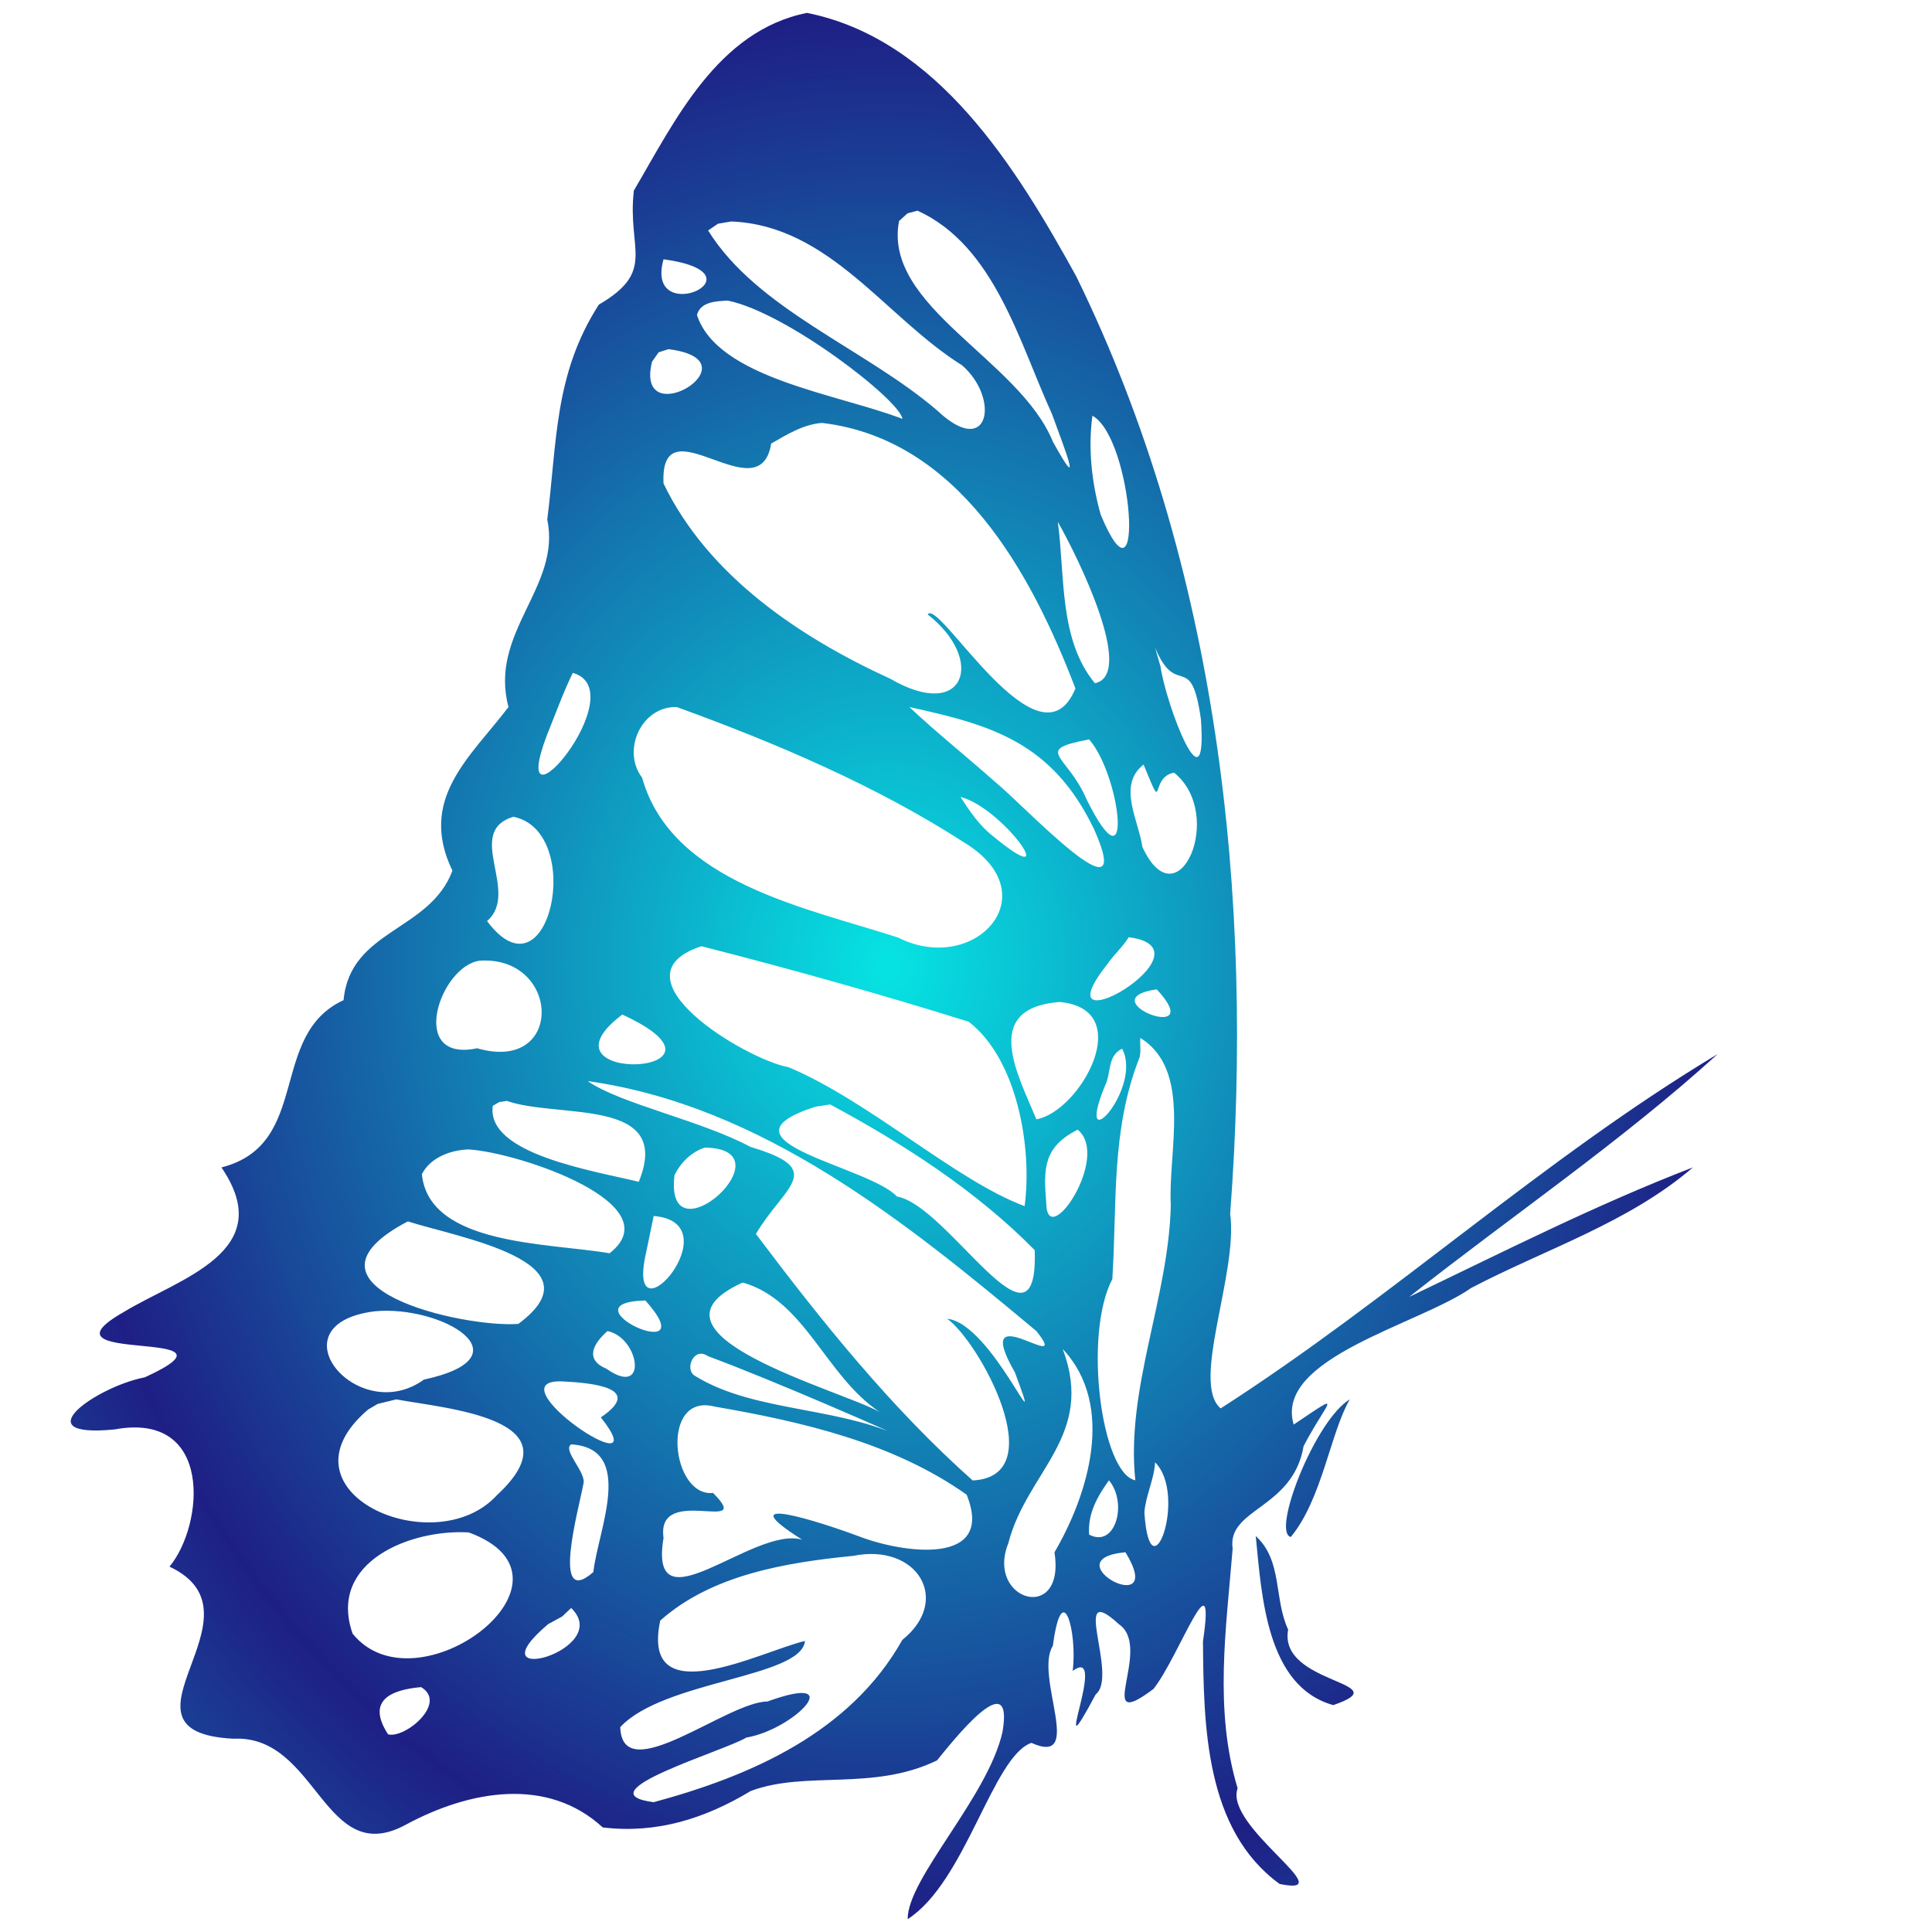 <?xml version="1.0" encoding="UTF-8" standalone="no"?>
<!-- Created with Inkscape (http://www.inkscape.org/) -->

<svg
   xmlns:dc="http://purl.org/dc/elements/1.1/"
   xmlns:cc="http://creativecommons.org/ns#"
   xmlns:rdf="http://www.w3.org/1999/02/22-rdf-syntax-ns#"
   xmlns:svg="http://www.w3.org/2000/svg"
   xmlns="http://www.w3.org/2000/svg"
   xmlns:xlink="http://www.w3.org/1999/xlink"
   xmlns:sodipodi="http://sodipodi.sourceforge.net/DTD/sodipodi-0.dtd"
   xmlns:inkscape="http://www.inkscape.org/namespaces/inkscape"
   width="150"
   height="150"
   viewBox="0 0 150 150"
   version="1.1"
   id="svg8"
   inkscape:version="0.92.0 r15299"
   sodipodi:docname="3_eo_butterflies_c.svg">
  <defs
     id="defs2">
    <linearGradient
       id="linearGradient4738">
      <stop
         id="stop4688"
         offset="0"
         stop-color="#333333" />
      <stop
         id="stop4690"
         offset="0.042"
         stop-color="#444444" />
      <stop
         id="stop4692"
         offset="0.083"
         stop-color="#555555" />
      <stop
         id="stop4694"
         offset="0.125"
         stop-color="#676767" />
      <stop
         id="stop4696"
         offset="0.167"
         stop-color="#787878" />
      <stop
         id="stop4698"
         offset="0.208"
         stop-color="#8a8a8a" />
      <stop
         id="stop4700"
         offset="0.25"
         stop-color="#9b9b9b" />
      <stop
         id="stop4702"
         offset="0.292"
         stop-color="#acacac" />
      <stop
         id="stop4704"
         offset="0.333"
         stop-color="#bdbdbd" />
      <stop
         id="stop4706"
         offset="0.375"
         stop-color="#cfcfcf" />
      <stop
         id="stop4708"
         offset="0.417"
         stop-color="#e0e0e0" />
      <stop
         id="stop4710"
         offset="0.458"
         stop-color="#f1f1f1" />
      <stop
         id="stop4712"
         offset="0.5"
         stop-color="#fbfbfb" />
      <stop
         id="stop4714"
         offset="0.542"
         stop-color="#eaeaea" />
      <stop
         id="stop4716"
         offset="0.583"
         stop-color="#d8d8d8" />
      <stop
         id="stop4718"
         offset="0.625"
         stop-color="#c7c7c7" />
      <stop
         id="stop4720"
         offset="0.667"
         stop-color="#b6b6b6" />
      <stop
         id="stop4722"
         offset="0.708"
         stop-color="#a5a5a5" />
      <stop
         id="stop4724"
         offset="0.75"
         stop-color="#939393" />
      <stop
         id="stop4726"
         offset="0.792"
         stop-color="#828282" />
      <stop
         id="stop4728"
         offset="0.833"
         stop-color="#717171" />
      <stop
         id="stop4730"
         offset="0.875"
         stop-color="#5f5f5f" />
      <stop
         id="stop4732"
         offset="0.917"
         stop-color="#4e4e4e" />
      <stop
         id="stop4734"
         offset="0.958"
         stop-color="#3c3c3d" />
      <stop
         id="stop4736"
         offset="1"
         stop-color="#2b2b2b" />
    </linearGradient>
    <linearGradient
       id="linearGradient4784">
      <stop
         id="stop4774"
         offset="0"
         stop-color="#ff3900" />
      <stop
         id="stop4776"
         offset="0.25"
         stop-color="#ff5401" />
      <stop
         id="stop4778"
         offset="0.5"
         stop-color="#831502" />
      <stop
         id="stop4780"
         offset="0.75"
         stop-color="#ff6310" />
      <stop
         id="stop4782"
         offset="1"
         stop-color="#ff7527" />
    </linearGradient>
    <linearGradient
       id="linearGradient4846">
      <stop
         id="stop4800"
         offset="0"
         stop-color="#232803" />
      <stop
         id="stop4802"
         offset="0.08"
         stop-color="#574217" />
      <stop
         id="stop4804"
         offset="0.164"
         stop-color="#8b5b2c" />
      <stop
         id="stop4806"
         offset="0.224"
         stop-color="#8b5b2c" />
      <stop
         id="stop4808"
         offset="0.285"
         stop-color="#b76d25" />
      <stop
         id="stop4810"
         offset="0.345"
         stop-color="#f7a15b" />
      <stop
         id="stop4812"
         offset="0.382"
         stop-color="#f7a15b" />
      <stop
         id="stop4814"
         offset="0.414"
         stop-color="#f7a15b" />
      <stop
         id="stop4816"
         offset="0.467"
         stop-color="#eb9344" />
      <stop
         id="stop4818"
         offset="0.516"
         stop-color="#e0862e" />
      <stop
         id="stop4820"
         offset="0.542"
         stop-color="#e0862e" />
      <stop
         id="stop4822"
         offset="0.572"
         stop-color="#e0862e" />
      <stop
         id="stop4824"
         offset="0.632"
         stop-color="#b76d25" />
      <stop
         id="stop4826"
         offset="0.663"
         stop-color="#b76d25" />
      <stop
         id="stop4828"
         offset="0.698"
         stop-color="#b76d25" />
      <stop
         id="stop4830"
         offset="0.728"
         stop-color="#cb7929" />
      <stop
         id="stop4832"
         offset="0.758"
         stop-color="#e0862e" />
      <stop
         id="stop4834"
         offset="0.787"
         stop-color="#eb9344" />
      <stop
         id="stop4836"
         offset="0.817"
         stop-color="#f7a15b" />
      <stop
         id="stop4838"
         offset="0.878"
         stop-color="#e0862e" />
      <stop
         id="stop4840"
         offset="0.935"
         stop-color="#b76d25" />
      <stop
         id="stop4842"
         offset="0.973"
         stop-color="#a16428" />
      <stop
         id="stop4844"
         offset="1"
         stop-color="#8b5b2c" />
    </linearGradient>
    <linearGradient
       id="linearGradient4892">
      <stop
         id="stop4880"
         offset="0"
         stop-color="#9a742c" />
      <stop
         id="stop4882"
         offset="0.2"
         stop-color="#3c3214" />
      <stop
         id="stop4884"
         offset="0.4"
         stop-color="#805119" />
      <stop
         id="stop4886"
         offset="0.6"
         stop-color="#d19128" />
      <stop
         id="stop4888"
         offset="0.8"
         stop-color="#8f836f" />
      <stop
         id="stop4890"
         offset="1"
         stop-color="#c95826" />
    </linearGradient>
    <linearGradient
       id="linearGradient4959">
      <stop
         id="stop4909"
         offset="0"
         stop-color="#03e903" />
      <stop
         id="stop4911"
         offset="0.042"
         stop-color="#03e903" />
      <stop
         id="stop4913"
         offset="0.083"
         stop-color="#00eb00" />
      <stop
         id="stop4915"
         offset="0.125"
         stop-color="#00e000" />
      <stop
         id="stop4917"
         offset="0.167"
         stop-color="#00d500" />
      <stop
         id="stop4919"
         offset="0.208"
         stop-color="#00cc00" />
      <stop
         id="stop4921"
         offset="0.25"
         stop-color="#00c100" />
      <stop
         id="stop4923"
         offset="0.292"
         stop-color="#00b600" />
      <stop
         id="stop4925"
         offset="0.333"
         stop-color="#00ab00" />
      <stop
         id="stop4927"
         offset="0.375"
         stop-color="#00a300" />
      <stop
         id="stop4929"
         offset="0.417"
         stop-color="#009700" />
      <stop
         id="stop4931"
         offset="0.458"
         stop-color="#008c00" />
      <stop
         id="stop4933"
         offset="0.5"
         stop-color="#008100" />
      <stop
         id="stop4935"
         offset="0.542"
         stop-color="#007900" />
      <stop
         id="stop4937"
         offset="0.583"
         stop-color="#006d00" />
      <stop
         id="stop4939"
         offset="0.625"
         stop-color="#006200" />
      <stop
         id="stop4941"
         offset="0.667"
         stop-color="#005700" />
      <stop
         id="stop4943"
         offset="0.708"
         stop-color="#004f00" />
      <stop
         id="stop4945"
         offset="0.75"
         stop-color="#004300" />
      <stop
         id="stop4947"
         offset="0.792"
         stop-color="#003800" />
      <stop
         id="stop4949"
         offset="0.833"
         stop-color="#002d00" />
      <stop
         id="stop4951"
         offset="0.875"
         stop-color="#002400" />
      <stop
         id="stop4953"
         offset="0.917"
         stop-color="#001900" />
      <stop
         id="stop4955"
         offset="0.958"
         stop-color="#000e00" />
      <stop
         id="stop4957"
         offset="1"
         stop-color="#0a0e0a" />
    </linearGradient>
    <linearGradient
       id="linearGradient5001">
      <stop
         id="stop4995"
         offset="0"
         stop-color="#0b5517" />
      <stop
         id="stop4997"
         offset="0.5"
         stop-color="#42f31e" />
      <stop
         id="stop4999"
         offset="1"
         stop-color="#0b5517" />
    </linearGradient>
    <linearGradient
       id="linearGradient5081">
      <stop
         id="stop5031"
         offset="0"
         stop-color="#005200" />
      <stop
         id="stop5033"
         offset="0.042"
         stop-color="#005e00" />
      <stop
         id="stop5035"
         offset="0.083"
         stop-color="#006d00" />
      <stop
         id="stop5037"
         offset="0.125"
         stop-color="#007c00" />
      <stop
         id="stop5039"
         offset="0.167"
         stop-color="#008a00" />
      <stop
         id="stop5041"
         offset="0.208"
         stop-color="#009900" />
      <stop
         id="stop5043"
         offset="0.25"
         stop-color="#00a800" />
      <stop
         id="stop5045"
         offset="0.292"
         stop-color="#00b600" />
      <stop
         id="stop5047"
         offset="0.333"
         stop-color="#00c500" />
      <stop
         id="stop5049"
         offset="0.375"
         stop-color="#00d300" />
      <stop
         id="stop5051"
         offset="0.417"
         stop-color="#00e100" />
      <stop
         id="stop5053"
         offset="0.458"
         stop-color="#01ea01" />
      <stop
         id="stop5055"
         offset="0.5"
         stop-color="#03e903" />
      <stop
         id="stop5057"
         offset="0.542"
         stop-color="#00e900" />
      <stop
         id="stop5059"
         offset="0.583"
         stop-color="#00db00" />
      <stop
         id="stop5061"
         offset="0.625"
         stop-color="#00cd00" />
      <stop
         id="stop5063"
         offset="0.667"
         stop-color="#00be00" />
      <stop
         id="stop5065"
         offset="0.708"
         stop-color="#00af00" />
      <stop
         id="stop5067"
         offset="0.75"
         stop-color="#00a300" />
      <stop
         id="stop5069"
         offset="0.792"
         stop-color="#009200" />
      <stop
         id="stop5071"
         offset="0.833"
         stop-color="#008300" />
      <stop
         id="stop5073"
         offset="0.875"
         stop-color="#007600" />
      <stop
         id="stop5075"
         offset="0.917"
         stop-color="#006700" />
      <stop
         id="stop5077"
         offset="0.958"
         stop-color="#005800" />
      <stop
         id="stop5079"
         offset="1"
         stop-color="#004b00" />
    </linearGradient>
    <linearGradient
       id="linearGradient5235">
      <stop
         id="stop5119"
         offset="0"
         stop-color="#0808a4" />
      <stop
         id="stop5121"
         offset="0.018"
         stop-color="#0808a4" />
      <stop
         id="stop5123"
         offset="0.035"
         stop-color="#0808a4" />
      <stop
         id="stop5125"
         offset="0.035"
         stop-color="#ffffff" />
      <stop
         id="stop5127"
         offset="0.07"
         stop-color="#ffffff" />
      <stop
         id="stop5129"
         offset="0.07"
         stop-color="#0808a4" />
      <stop
         id="stop5131"
         offset="0.089"
         stop-color="#0808a4" />
      <stop
         id="stop5133"
         offset="0.107"
         stop-color="#0808a4" />
      <stop
         id="stop5135"
         offset="0.107"
         stop-color="#ffffff" />
      <stop
         id="stop5137"
         offset="0.143"
         stop-color="#ffffff" />
      <stop
         id="stop5139"
         offset="0.143"
         stop-color="#0808a4" />
      <stop
         id="stop5141"
         offset="0.179"
         stop-color="#0808a4" />
      <stop
         id="stop5143"
         offset="0.179"
         stop-color="#ffffff" />
      <stop
         id="stop5145"
         offset="0.214"
         stop-color="#ffffff" />
      <stop
         id="stop5147"
         offset="0.214"
         stop-color="#0808a4" />
      <stop
         id="stop5149"
         offset="0.25"
         stop-color="#0808a4" />
      <stop
         id="stop5151"
         offset="0.25"
         stop-color="#ffffff" />
      <stop
         id="stop5153"
         offset="0.286"
         stop-color="#ffffff" />
      <stop
         id="stop5155"
         offset="0.286"
         stop-color="#0808a4" />
      <stop
         id="stop5157"
         offset="0.321"
         stop-color="#0808a4" />
      <stop
         id="stop5159"
         offset="0.321"
         stop-color="#ffffff" />
      <stop
         id="stop5161"
         offset="0.357"
         stop-color="#ffffff" />
      <stop
         id="stop5163"
         offset="0.357"
         stop-color="#0808a4" />
      <stop
         id="stop5165"
         offset="0.393"
         stop-color="#0808a4" />
      <stop
         id="stop5167"
         offset="0.393"
         stop-color="#ffffff" />
      <stop
         id="stop5169"
         offset="0.429"
         stop-color="#ffffff" />
      <stop
         id="stop5171"
         offset="0.429"
         stop-color="#0808a4" />
      <stop
         id="stop5173"
         offset="0.464"
         stop-color="#0808a4" />
      <stop
         id="stop5175"
         offset="0.464"
         stop-color="#ffffff" />
      <stop
         id="stop5177"
         offset="0.5"
         stop-color="#ffffff" />
      <stop
         id="stop5179"
         offset="0.5"
         stop-color="#0808a4" />
      <stop
         id="stop5181"
         offset="0.536"
         stop-color="#0808a4" />
      <stop
         id="stop5183"
         offset="0.536"
         stop-color="#ffffff" />
      <stop
         id="stop5185"
         offset="0.571"
         stop-color="#ffffff" />
      <stop
         id="stop5187"
         offset="0.571"
         stop-color="#0808a4" />
      <stop
         id="stop5189"
         offset="0.607"
         stop-color="#0808a4" />
      <stop
         id="stop5191"
         offset="0.607"
         stop-color="#ffffff" />
      <stop
         id="stop5193"
         offset="0.643"
         stop-color="#ffffff" />
      <stop
         id="stop5195"
         offset="0.643"
         stop-color="#0808a4" />
      <stop
         id="stop5197"
         offset="0.679"
         stop-color="#0808a4" />
      <stop
         id="stop5199"
         offset="0.679"
         stop-color="#ffffff" />
      <stop
         id="stop5201"
         offset="0.714"
         stop-color="#ffffff" />
      <stop
         id="stop5203"
         offset="0.714"
         stop-color="#0808a4" />
      <stop
         id="stop5205"
         offset="0.75"
         stop-color="#0808a4" />
      <stop
         id="stop5207"
         offset="0.75"
         stop-color="#ffffff" />
      <stop
         id="stop5209"
         offset="0.786"
         stop-color="#ffffff" />
      <stop
         id="stop5211"
         offset="0.786"
         stop-color="#0808a4" />
      <stop
         id="stop5213"
         offset="0.821"
         stop-color="#0808a4" />
      <stop
         id="stop5215"
         offset="0.821"
         stop-color="#ffffff" />
      <stop
         id="stop5217"
         offset="0.857"
         stop-color="#ffffff" />
      <stop
         id="stop5219"
         offset="0.857"
         stop-color="#0808a4" />
      <stop
         id="stop5221"
         offset="0.893"
         stop-color="#0808a4" />
      <stop
         id="stop5223"
         offset="0.893"
         stop-color="#ffffff" />
      <stop
         id="stop5225"
         offset="0.929"
         stop-color="#ffffff" />
      <stop
         id="stop5227"
         offset="0.929"
         stop-color="#0808a4" />
      <stop
         id="stop5229"
         offset="0.964"
         stop-color="#0808a4" />
      <stop
         id="stop5231"
         offset="0.964"
         stop-color="#ffffff" />
      <stop
         id="stop5233"
         offset="1"
         stop-color="#ffffff" />
    </linearGradient>
    <linearGradient
       id="linearGradient5316">
      <stop
         id="stop5304"
         offset="0"
         stop-color="#020202" />
      <stop
         id="stop5306"
         offset="0.2"
         stop-color="#01407f" />
      <stop
         id="stop5308"
         offset="0.4"
         stop-color="#127dcf" />
      <stop
         id="stop5310"
         offset="0.6"
         stop-color="#47b1f7" />
      <stop
         id="stop5312"
         offset="0.8"
         stop-color="#97ddfe" />
      <stop
         id="stop5314"
         offset="1"
         stop-color="#fbffff" />
    </linearGradient>
    <linearGradient
       id="linearGradient5383">
      <stop
         id="stop5333"
         offset="0"
         stop-color="#06e3e3" />
      <stop
         id="stop5335"
         offset="0.042"
         stop-color="#07dcdf" />
      <stop
         id="stop5337"
         offset="0.083"
         stop-color="#08d3db" />
      <stop
         id="stop5339"
         offset="0.125"
         stop-color="#09cbd8" />
      <stop
         id="stop5341"
         offset="0.167"
         stop-color="#0ac3d4" />
      <stop
         id="stop5343"
         offset="0.208"
         stop-color="#0bbbd0" />
      <stop
         id="stop5345"
         offset="0.25"
         stop-color="#0cb2cc" />
      <stop
         id="stop5347"
         offset="0.292"
         stop-color="#0daac8" />
      <stop
         id="stop5349"
         offset="0.333"
         stop-color="#0ea2c4" />
      <stop
         id="stop5351"
         offset="0.375"
         stop-color="#0f9ac0" />
      <stop
         id="stop5353"
         offset="0.417"
         stop-color="#1091bc" />
      <stop
         id="stop5355"
         offset="0.458"
         stop-color="#1189b8" />
      <stop
         id="stop5357"
         offset="0.5"
         stop-color="#1281b4" />
      <stop
         id="stop5359"
         offset="0.542"
         stop-color="#1379b0" />
      <stop
         id="stop5361"
         offset="0.583"
         stop-color="#1471ac" />
      <stop
         id="stop5363"
         offset="0.625"
         stop-color="#1568a8" />
      <stop
         id="stop5365"
         offset="0.667"
         stop-color="#1660a5" />
      <stop
         id="stop5367"
         offset="0.708"
         stop-color="#1758a1" />
      <stop
         id="stop5369"
         offset="0.75"
         stop-color="#18509d" />
      <stop
         id="stop5371"
         offset="0.792"
         stop-color="#194899" />
      <stop
         id="stop5373"
         offset="0.833"
         stop-color="#1a3f95" />
      <stop
         id="stop5375"
         offset="0.875"
         stop-color="#1b3791" />
      <stop
         id="stop5377"
         offset="0.917"
         stop-color="#1c2f8d" />
      <stop
         id="stop5379"
         offset="0.958"
         stop-color="#1d2789" />
      <stop
         id="stop5381"
         offset="1"
         stop-color="#1e1f85" />
    </linearGradient>
    <radialGradient
       inkscape:collect="always"
       xlink:href="#linearGradient5383"
       id="radialGradient5422"
       gradientUnits="userSpaceOnUse"
       gradientTransform="matrix(0.958,0,0,1.101,0,-18.186)"
       cx="72.043"
       cy="318.274"
       fx="72.043"
       fy="318.274"
       r="67.197"
       spreadMethod="reflect" />
  </defs>
  <sodipodi:namedview
     id="base"
     pagecolor="#ffffff"
     bordercolor="#666666"
     borderopacity="1.0"
     inkscape:pageopacity="0.0"
     inkscape:pageshadow="2"
     inkscape:zoom="2"
     inkscape:cx="47.939362"
     inkscape:cy="53.214287"
     inkscape:document-units="px"
     inkscape:current-layer="layer1"
     showgrid="false"
     units="px"
     inkscape:pagecheckerboard="true"
     inkscape:window-width="1280"
     inkscape:window-height="657"
     inkscape:window-x="-8"
     inkscape:window-y="-8"
     inkscape:window-maximized="1" />
  <g
     inkscape:label="Ebene 1"
     inkscape:groupmode="layer"
     id="layer1"
     transform="translate(0,-257.312)">
    <path
       style="font-style:normal;font-variant:normal;font-weight:normal;font-stretch:normal;font-size:medium;line-height:34.824px;font-family:Butterflies;-inkscape-font-specification:'Butterflies, Normal';font-variant-ligatures:normal;font-variant-caps:normal;font-variant-numeric:normal;font-feature-settings:normal;text-align:start;letter-spacing:0px;word-spacing:0px;writing-mode:lr-tb;text-anchor:start;fill:url(#radialGradient5422);fill-opacity:1;stroke:none;stroke-width:1.393px;stroke-linecap:butt;stroke-linejoin:miter;stroke-opacity:1"
       d="m 62.66,258.312 c -6.967,1.388 -10.295,8.441 -13.447,13.797 -0.534,4.595 1.782,6.226 -2.722,8.857 -3.476,5.419 -3.232,10.639 -4.003,16.685 1.108,5.218 -4.558,8.767 -3.009,14.556 -2.967,3.898 -7.044,7.121 -4.354,12.705 -1.768,4.729 -7.928,4.547 -8.453,10.053 -5.884,2.718 -2.456,11.195 -9.479,12.986 4.479,6.564 -3.333,8.631 -7.604,11.238 -7.379,4.211 10.395,1.056 1.649,5.061 -3.727,0.709 -9.502,4.754 -2.329,4.041 7.674,-1.412 6.938,7.417 4.25,10.655 7.917,3.711 -5.315,12.836 4.955,13.36 6.564,-0.337 7.01,10.18 13.425,6.658 4.919,-2.643 10.947,-3.735 15.256,0.227 4.153,0.508 7.923,-0.673 11.496,-2.828 4.295,-1.607 9.473,0.04 14.456,-2.373 1.061,-1.284 6.008,-7.657 5.091,-2.233 -1.117,5.053 -7.397,11.396 -7.365,14.555 4.511,-2.894 6.596,-12.638 9.605,-13.684 4.192,1.872 0.19,-5.21 1.666,-7.539 0.733,-5.491 1.922,-0.999 1.537,1.955 2.903,-2.144 -2.045,8.982 1.793,1.814 1.801,-1.429 -2.072,-9.01 1.793,-5.445 2.707,1.829 -2.102,8.639 2.689,5.027 1.977,-2.481 4.866,-10.708 3.842,-3.684 0.052,6.543 0.167,14.619 5.948,18.824 5.016,1.047 -4.339,-4.448 -3.258,-7.425 -1.835,-6.096 -0.892,-12.356 -0.385,-18.606 -0.454,-3.141 4.68,-3.063 5.507,-7.958 1.856,-3.559 3.306,-4.416 -0.768,-1.676 -1.543,-5.173 9.745,-7.771 13.775,-10.603 5.772,-3.025 12.216,-5.058 17.219,-9.362 -7.53,2.898 -14.752,6.572 -22.029,10.053 7.971,-6.296 16.417,-12.016 23.949,-18.85 -13.564,8.135 -25.286,18.974 -38.583,27.505 -2.345,-1.968 1.368,-10.484 0.737,-15.113 1.872,-24.666 -0.971,-50.372 -11.958,-72.792 -4.66,-8.441 -10.766,-18.396 -20.893,-20.441 z m 8.582,15.359 c 5.973,2.729 7.881,10.2 10.43,15.777 0.811,2.253 2.611,6.757 0.072,2.155 -2.601,-6.403 -13.206,-10.475 -11.943,-17.13 l 0.664,-0.602 z m -14.473,0.836 c 7.653,0.307 11.945,7.432 17.93,11.17 2.971,2.602 2.091,7.305 -1.921,3.517 -5.628,-4.832 -13.975,-7.835 -17.801,-13.988 l 0.768,-0.524 z m -5.252,2.934 c 8.214,1.138 -1.525,5.454 0,0 z m 4.994,3.211 c 4.599,0.941 13.377,7.746 13.553,9.18 -5.092,-1.951 -14.348,-3.157 -15.953,-8.064 0.277,-1.056 1.56,-1.077 2.4,-1.116 z m -4.609,3.77 c 7.061,0.888 -2.681,6.717 -1.281,0.977 l 0.513,-0.733 z m 32.914,5.166 c 3.189,1.772 4.105,15.983 0.641,7.68 -0.696,-2.472 -0.991,-5.127 -0.641,-7.68 z M 63.812,290.146 c 10.598,1.25 16.258,11.642 19.684,20.62 -2.784,6.737 -10.621,-7.08 -11.471,-5.75 4.53,3.546 2.898,8.366 -2.907,4.992 -7.043,-3.221 -14.149,-7.998 -17.602,-15.158 -0.31,-6.5 7.474,2.426 8.357,-3.098 1.232,-0.71 2.478,-1.484 3.938,-1.606 z m 18.314,7.68 c 1.609,2.82 6.042,11.874 2.883,12.531 -2.816,-3.392 -2.314,-8.419 -2.883,-12.531 z m 7.557,9.773 c 1.688,4.044 2.782,0.096 3.555,5.55 0.529,7.364 -2.699,-1.067 -3.139,-4.099 -0.139,-0.483 -0.277,-0.967 -0.416,-1.45 z m -45.211,1.955 c 4.924,1.391 -5.261,13.409 -2.015,4.851 0.659,-1.622 1.246,-3.276 2.015,-4.851 z m 8.07,2.652 c 7.584,2.754 15.446,6.081 22.3,10.507 6.68,4.05 0.811,10.386 -5.115,7.391 -7.085,-2.308 -17.592,-4.256 -19.875,-12.417 -1.606,-2.1 -0.06,-5.557 2.69,-5.481 z m 18.059,0 c 6.256,1.377 11.067,2.667 14.344,9.494 3.408,7.664 -5.507,-1.927 -7.677,-3.674 -2.205,-1.962 -4.514,-3.798 -6.667,-5.82 z m 13.959,2.514 c 2.479,2.846 3.485,12.073 -0.192,4.668 -1.505,-3.527 -4.23,-3.827 0.192,-4.668 z m 4.227,1.953 c 1.711,4.164 0.403,0.964 2.37,0.629 4.034,3.259 0.29,11.747 -2.465,5.759 -0.291,-2.072 -1.964,-4.776 0.095,-6.388 z m -14.217,2.514 c 3.305,0.835 8.121,7.658 2.562,3.072 -1.074,-0.815 -1.837,-1.957 -2.562,-3.072 z m -34.707,1.537 c 5.633,1.156 2.785,14.588 -2.049,8.098 2.612,-2.248 -1.817,-6.923 2.049,-8.098 z m 47.771,9.354 c 7.024,0.901 -7.21,9.089 -1.664,2.096 0.504,-0.74 1.194,-1.33 1.664,-2.096 z m -33.172,0.699 c 6.974,1.781 13.908,3.72 20.748,5.863 3.766,2.902 4.949,9.777 4.341,14.317 -5.377,-2.005 -12.033,-8.139 -18.311,-10.781 -3.414,-0.627 -13.959,-7.039 -6.779,-9.399 z m -17.162,1.117 c 6.252,-0.331 6.508,8.77 -0.256,6.805 -5.462,1.16 -2.861,-6.488 0.256,-6.805 z m 52.512,2.232 c 4.112,4.431 -5.402,0.762 0,0 z m -7.557,0.979 c 6.08,0.54 1.595,8.532 -1.793,9.11 -1.416,-3.445 -4.324,-8.622 1.793,-9.11 z m -33.939,0.977 c 10.339,4.771 -7.317,5.521 0,0 z m 40.215,1.814 c 4.066,2.51 2.135,8.867 2.37,12.986 -0.171,7.235 -3.503,14.225 -2.755,21.361 -2.645,-0.547 -4.049,-11.307 -1.784,-15.628 0.374,-5.915 -0.116,-11.558 2.114,-17.213 0.127,-0.488 0.018,-1.008 0.054,-1.507 z m -1.408,0.838 c 1.643,3.106 -3.838,8.96 -1.313,2.828 0.47,-0.938 0.152,-2.286 1.313,-2.828 z m -41.496,2.514 c 13.547,1.906 24.658,10.903 34.836,19.408 2.935,3.67 -5.265,-3.055 -1.666,3.211 2.534,6.808 -1.751,-3.817 -5.259,-4.167 2.473,1.757 8.248,12.242 1.978,12.554 -6.355,-5.654 -11.721,-12.354 -16.826,-19.137 2.193,-3.734 5.575,-4.984 -0.415,-6.755 -3.82,-2.054 -10.119,-3.351 -12.647,-5.114 z m -6.277,1.537 c 3.999,1.409 12.934,-0.337 10.246,6.281 -3.556,-0.864 -11.876,-2.161 -11.335,-5.898 l 0.496,-0.288 z m 25.104,0.277 c 5.697,3.063 11.331,6.687 15.881,11.311 0.306,9.144 -6.732,-3.495 -10.694,-4.162 -2.191,-2.374 -14.623,-4.284 -6.339,-6.973 z m 19.211,1.955 c 2.61,2.113 -2.4,9.508 -2.434,5.693 -0.226,-2.699 -0.216,-4.329 2.434,-5.693 z m -28.945,1.396 c 6.783,0.088 -3.18,9.04 -2.352,2.147 0.472,-0.977 1.305,-1.81 2.352,-2.147 z m -18.314,0.141 c 3.997,0.267 15.777,4.272 10.919,8.062 -4.642,-0.811 -14.03,-0.574 -14.569,-6.143 0.663,-1.308 2.263,-1.883 3.65,-1.92 z M 50.75,351.721 c 6.164,0.5 -1.965,9.912 -0.673,3.245 0.233,-1.08 0.45,-2.163 0.673,-3.245 z m -19.084,0.418 c 3.781,1.23 15.116,3.113 8.58,7.959 -4.297,0.329 -18.256,-2.878 -8.58,-7.959 z m 26,4.748 c 4.857,1.387 6.396,7.219 10.629,10.053 -3.036,-1.713 -19.447,-6.072 -10.629,-10.053 z m -7.557,1.396 c 4.833,5.405 -6.615,0.146 0,0 z m -21.006,0.836 c 5.18,-0.489 12.027,3.525 3.811,5.306 -5.161,3.719 -11.823,-4.301 -3.811,-5.306 z m 18.061,1.537 c 2.484,0.498 3.193,5.224 -0.072,2.93 -1.712,-0.72 -1.05,-1.938 0.072,-2.93 z m 35.348,1.396 c 4.11,4.375 1.99,11.28 -0.641,15.777 0.869,5.593 -5.368,3.757 -3.586,-0.699 1.438,-5.589 6.765,-8.326 4.227,-15.078 z m -27.535,0.559 c 4.687,1.716 14.69,6.072 15.906,6.709 -5.236,-2.902 -12.19,-2.219 -16.967,-5.213 -0.768,-0.503 -0.053,-2.275 1.061,-1.496 z m -11.271,1.953 c 2.239,0.119 6.346,0.485 2.945,2.793 4.644,5.89 -8.65,-3.053 -2.945,-2.793 z m -12.936,1.396 c 3.92,0.729 14.223,1.49 7.813,7.436 -4.84,5.305 -17.481,-0.286 -9.998,-6.65 l 0.744,-0.436 z m 74.027,0 c -2.691,1.605 -6.097,10.332 -4.579,10.682 2.42,-2.909 3.083,-8.12 4.579,-10.682 z m -49.309,0.559 c 6.777,1.172 13.875,2.807 19.564,6.842 2.256,5.609 -5.037,4.535 -8.421,3.211 -3.041,-1.133 -10.19,-3.413 -4.355,0.279 -3.77,-1.102 -11.968,7.167 -10.758,-0.139 -0.602,-4.255 7.167,-0.162 3.842,-3.49 -3.255,0.347 -4.133,-7.811 0.129,-6.703 z m -11.143,2.932 c 5.001,0.317 2.097,6.619 1.721,9.916 -3.329,2.917 -1.114,-4.962 -0.777,-6.817 0.292,-0.892 -1.657,-2.633 -0.944,-3.099 z m 45.338,1.396 c 2.545,2.551 -0.409,10.611 -0.833,3.875 0.112,-1.329 0.754,-2.537 0.833,-3.875 z m -3.586,1.396 c 1.476,1.761 0.507,5.301 -1.537,4.215 -0.122,-1.637 0.641,-2.951 1.537,-4.215 z m -49.693,4.049 c 9.751,3.589 -4.038,14.039 -9.029,7.855 -1.954,-5.592 4.555,-8.135 9.029,-7.855 z m 61.092,0.279 c 0.463,4.667 0.837,11.68 6.02,13.125 5.239,-1.801 -4.301,-1.569 -3.505,-5.863 -1.119,-2.412 -0.426,-5.366 -2.514,-7.262 z m -10.117,1.258 c 3.347,5.463 -5.874,0.538 0,0 z m -21.133,0.279 c 4.98,-1.003 7.657,3.445 3.811,6.526 -4.048,7.201 -11.758,10.558 -19.307,12.601 -5.587,-0.73 5.437,-3.954 7.195,-5.017 3.76,-0.64 8.016,-5.121 1.641,-2.802 -3.135,0.013 -11.275,6.832 -11.43,1.99 3.37,-3.633 14.073,-3.834 14.341,-6.691 -3.419,0.808 -12.795,5.75 -11.235,-1.581 4.012,-3.572 9.801,-4.512 14.984,-5.026 z m -21.9,4.049 c 3.399,3.296 -7.772,6.324 -1.793,1.256 l 1.089,-0.593 z m -11.654,6.143 c 2.095,1.241 -1.263,4.025 -2.562,3.665 -1.707,-2.621 0.204,-3.458 2.562,-3.665 z"
       id="path5419"
       inkscape:connector-curvature="0" />
  </g>
</svg>
